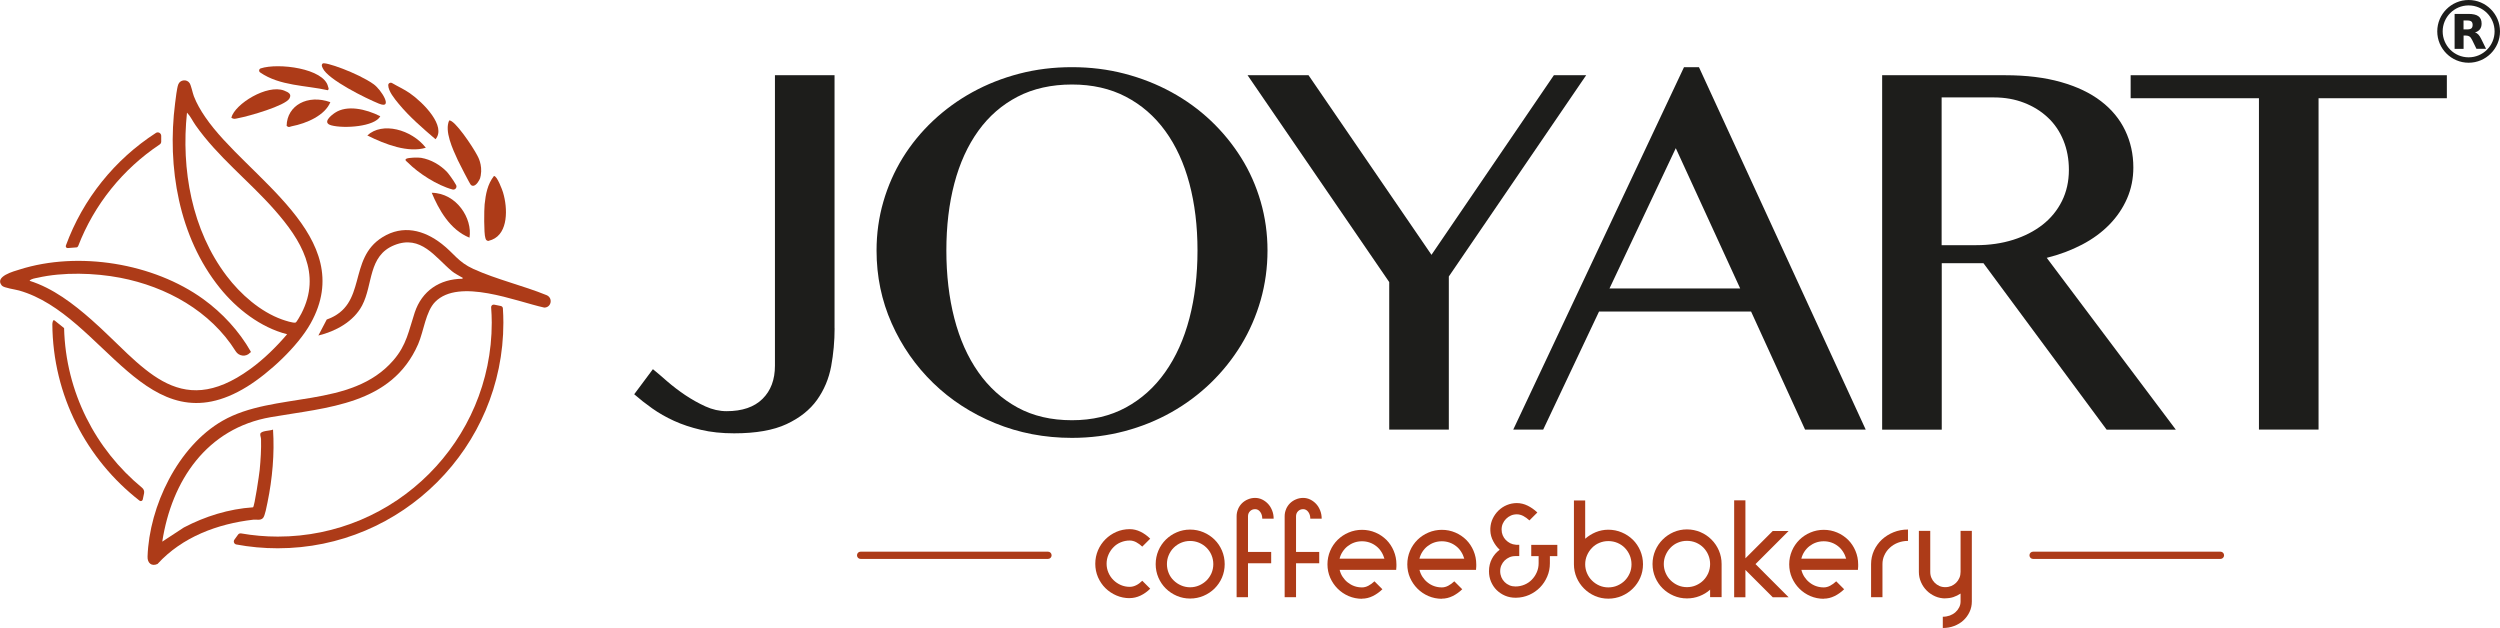 <svg xmlns="http://www.w3.org/2000/svg" id="katman_1" data-name="katman 1" viewBox="0 0 406.45 102.11"><defs><style> .cls-1 { fill: #1d1d1b; } .cls-2 { fill: #ad3b18; } </style></defs><g><path class="cls-2" d="M40.64,57.36c-.65.71-1.81.57-2.32-.25-4.09-6.54-11.25-10.5-18.76-11.95-4.17-.8-9.31-.95-13.46,0-.41.09-1.05.16-1.3.49,3.8,1.19,7.14,3.75,10.09,6.35,8.25,7.26,13.92,16.61,25.79,8,2.2-1.59,4.25-3.61,6-5.66-4.32-1.1-8.2-4.12-10.95-7.54-6.65-8.26-8.59-19.66-7.26-30.03.1-.74.28-2.45.52-3.06.3-.77,1.4-.88,1.84-.19.25.39.48,1.57.69,2.13.46,1.19,1.12,2.32,1.84,3.37,6.67,9.8,25.03,19.46,17.14,33.56-2.09,3.74-6.7,8.03-10.33,10.28-16.4,10.14-23.18-11.69-37.07-15.63-.63-.18-2.46-.42-2.79-.79-1.29-1.5,1.97-2.34,2.9-2.63,9.54-3.02,21.75-1.03,29.84,4.82,3.11,2.25,5.83,5.2,7.73,8.54,0,.05-.04.12-.13.22M30.4,18.31c-.97,9.22.78,19.1,6.46,26.57,2.24,2.95,5.46,5.8,8.99,7.06.42.15,1.9.65,2.23.49.16-.08.8-1.22.92-1.46,3.34-6.47-.07-11.97-4.34-16.82-4.14-4.71-9.26-8.64-12.88-13.81-.47-.67-.83-1.47-1.38-2.03"></path><path class="cls-2" d="M26.38,88.06l3.51-2.3c3.47-1.82,7.32-3.02,11.25-3.28.25-.18,1.01-5.38,1.08-6.08.15-1.55.27-3.44.22-4.99,0-.28-.16-.59-.12-.86.09-.55,1.62-.49,2.07-.71.26,3.91-.11,8.01-.9,11.85-.12.56-.4,2.18-.73,2.53-.42.45-1.04.21-1.57.27-5.82.67-11.57,2.81-15.58,7.2-.98.45-1.66-.17-1.62-1.19.27-8.22,4.94-17.93,12.19-22.09,8.4-4.82,20.91-1.87,27.79-9.85,2.15-2.49,2.47-4.77,3.45-7.73,1.17-3.55,4.07-5.48,7.78-5.51.05-.25-.03-.18-.14-.24-.55-.35-1.07-.56-1.6-1-2.72-2.27-5.02-5.95-9.33-4.23-4.32,1.73-3.46,6.41-5.26,9.82-1.39,2.63-4.3,4.2-7.11,4.88l1.36-2.6c6.72-2.38,3.31-9.83,9.07-13.39,3.31-2.05,6.73-1.17,9.63,1.09,1.99,1.54,2.65,2.95,5.15,4.08,3.74,1.7,8.07,2.7,11.9,4.26,1.06.45.78,2.01-.38,2.02-4.6-1-13.85-4.87-17.74-.93-1.54,1.56-1.86,4.79-2.77,6.88-4.3,9.84-14.78,10.27-23.94,11.86-10.41,1.8-16.13,10.31-17.66,20.25"></path><path class="cls-2" d="M12.7,40.03c2.61-6.79,7.29-12.56,13.26-16.54.15-.1.25-.27.25-.46v-.94c0-.44-.49-.72-.86-.48-6.68,4.31-11.87,10.73-14.64,18.31-.08.21.09.43.31.41l1.41-.11c.12,0,.21-.08.26-.19"></path><path class="cls-2" d="M80.34,49.53c-.27-.05-.51.16-.49.44.06.82.1,1.65.1,2.49,0,19.18-15.6,34.78-34.78,34.78-2.04,0-4.03-.18-5.98-.52-.18-.03-.37.04-.48.19l-.6.83c-.21.29-.05.71.3.78,2.19.41,4.45.62,6.75.62,20.22,0,36.68-16.45,36.68-36.68,0-.78-.03-1.56-.08-2.33-.01-.19-.15-.34-.33-.38l-1.08-.22Z"></path><path class="cls-2" d="M81.79,31.3c-.11-.37-.99-2.78-1.49-2.68-1.04,1.35-1.33,2.9-1.51,4.61-.09.87-.13,4.73.12,5.45.09.27.09.39.45.5.41-.12.48-.15.62-.2,2.68-1.07,2.57-5.14,1.81-7.67"></path><path class="cls-2" d="M70.8,22.64c1.82-2.1-1.96-5.95-4.19-7.5-.86-.6-1.92-1.08-2.86-1.63-.27-.16-.63.02-.63.33,0,.98,1.04,2.24,1.71,3.05,1.72,2.09,3.88,3.95,5.98,5.75"></path><path class="cls-2" d="M61.64,16.86c2.36.96.34-2.3-.91-3.18-2.6-1.84-8.06-3.74-8.28-3.34-.24.24-.11.44.02.74.84,1.87,7.06,4.93,9.16,5.78"></path><path class="cls-2" d="M53.34,14.1c-.64-2.99-8.12-3.92-10.96-2.98-.29.1-.34.49-.08.66,3.2,2.21,7.43,2.08,11,2.89.24-.22.09-.35.04-.58"></path><path class="cls-2" d="M47.05,16.01c.39-.67-.06-.98-.87-1.29-2.75-1.05-7.98,2.16-8.57,4.41.41.32.79.14,1.17.07,1.71-.32,7.59-2,8.27-3.18"></path><path class="cls-2" d="M70.19,31.34c1.12,2.68,2.94,6.02,6.14,7.3.51-3.1-2.08-7.24-6.14-7.3"></path><path class="cls-2" d="M72.71,27.99c-1.13-1.18-2.63-2.05-4.24-2.33-.51-.09-2.09-.04-2.41.15-.34.21.05.42.25.62,1.7,1.72,4.76,3.71,7.27,4.38.43.11.78-.35.57-.73-.44-.81-1.26-1.89-1.45-2.09"></path><path class="cls-2" d="M69.23,24.02c-2.32-2.98-7.09-4.26-9.51-2,2.93,1.47,6.66,2.87,9.51,2"></path><path class="cls-2" d="M61.83,18.9c-2.37-1.2-5.42-1.86-7.36-.57-.63.42-2.16,1.63-.6,2.05,2.04.55,7.05.23,7.96-1.48"></path><path class="cls-2" d="M46.6,20.46c.38.33.51.13.82.07,2.48-.48,5.41-1.78,6.29-3.92-3.69-1.32-7.05.52-7.11,3.85"></path><path class="cls-2" d="M77.65,25.37c-.83-1.61-3.75-5.91-4.62-5.79-.79,1.7.53,4.59,1.42,6.5.24.51,1.94,3.84,2.12,4,.47.4,1.02-.19,1.34-.79.13-.22.18-.37.25-.77.32-1.76-.51-3.14-.51-3.14h0Z"></path><path class="cls-2" d="M23.1,79.3c-7.54-6.21-12.42-15.52-12.68-25.96l-1.54-1.23h0c-.24-.19-.33.17-.37.56.07,11.67,5.6,22.06,14.18,28.73.19.15.47.04.52-.19l.21-.99c.08-.35-.05-.71-.33-.93"></path></g><g><path class="cls-2" d="M183.67,97.25c-.78,0-1.5-.15-2.17-.44-.68-.29-1.27-.69-1.78-1.19-.51-.5-.91-1.1-1.21-1.78-.29-.68-.44-1.41-.44-2.18s.15-1.5.44-2.19c.29-.68.7-1.28,1.21-1.79.51-.51,1.1-.91,1.78-1.21.67-.29,1.4-.44,2.17-.44.6,0,1.19.14,1.76.42.57.28,1.1.66,1.57,1.13l-1.29,1.29c-.32-.3-.65-.54-.99-.72-.34-.18-.7-.27-1.05-.27-.52,0-1,.1-1.46.29-.46.19-.86.46-1.19.81-.34.34-.61.75-.81,1.21-.2.46-.3.95-.3,1.46s.1,1,.3,1.46c.2.46.47.86.81,1.19.34.34.74.61,1.19.81.46.2.95.3,1.46.3.36,0,.71-.09,1.05-.26.35-.17.68-.42.99-.73l1.29,1.29c-.47.47-1,.85-1.57,1.12-.57.27-1.16.41-1.76.41"></path><path class="cls-2" d="M193.49,86.1c.77,0,1.5.15,2.18.44.68.29,1.28.69,1.79,1.19.51.5.91,1.1,1.21,1.79.29.69.44,1.42.44,2.2s-.15,1.5-.44,2.18c-.29.68-.7,1.27-1.21,1.78-.51.5-1.1.9-1.79,1.19-.68.29-1.41.44-2.18.44s-1.5-.15-2.17-.44c-.68-.29-1.27-.69-1.78-1.19-.51-.5-.91-1.09-1.21-1.78-.29-.68-.44-1.41-.44-2.18s.15-1.51.44-2.2c.29-.69.7-1.28,1.21-1.79.51-.5,1.1-.9,1.78-1.19.67-.29,1.4-.44,2.17-.44M193.49,87.95c-.52,0-1.01.1-1.46.29s-.86.46-1.21.81c-.35.34-.61.75-.81,1.21s-.29.95-.29,1.46.1,1,.29,1.46.46.86.81,1.19c.34.34.75.61,1.21.81s.95.3,1.46.3,1-.1,1.46-.3c.46-.2.86-.47,1.21-.81.34-.34.61-.74.81-1.19.19-.46.29-.95.29-1.46s-.1-1.01-.29-1.46c-.19-.46-.46-.86-.81-1.21s-.75-.61-1.21-.81c-.46-.19-.95-.29-1.46-.29"></path><path class="cls-2" d="M201.28,82.77c.16-.37.37-.68.64-.95.27-.26.59-.48.96-.63.37-.16.76-.24,1.17-.24s.81.09,1.17.27c.36.18.68.42.96.72.27.3.49.66.65,1.07.16.41.24.85.24,1.32h-1.85c0-.43-.11-.8-.33-1.1-.22-.3-.5-.45-.83-.45s-.61.11-.83.33c-.22.22-.33.5-.33.83v5.79h3.77v1.85h-3.77v5.51h-1.85v-13.15c0-.42.08-.81.24-1.17"></path><path class="cls-2" d="M209.09,82.77c.16-.37.37-.68.64-.95.27-.26.59-.48.96-.63.37-.16.76-.24,1.17-.24s.81.09,1.17.27c.36.18.68.42.96.72.27.3.49.66.65,1.07.16.41.24.85.24,1.32h-1.85c0-.43-.11-.8-.33-1.1-.22-.3-.5-.45-.83-.45s-.61.11-.83.33c-.22.22-.33.5-.33.83v5.79h3.77v1.85h-3.77v5.51h-1.85v-13.15c0-.42.08-.81.24-1.17"></path><path class="cls-2" d="M221.44,97.35c-.77,0-1.5-.15-2.18-.44-.68-.29-1.28-.7-1.79-1.21-.51-.51-.91-1.1-1.21-1.78-.29-.67-.44-1.4-.44-2.17s.15-1.51.44-2.19c.29-.69.7-1.28,1.21-1.79.51-.5,1.1-.9,1.79-1.19.68-.29,1.41-.44,2.18-.44s1.5.15,2.18.44c.68.29,1.27.69,1.78,1.19.5.5.9,1.1,1.19,1.79.29.69.44,1.42.44,2.19v.32c0,.11-.01.31-.04.58h-9.19c.1.42.26.8.49,1.14.23.35.5.65.82.9s.67.46,1.07.6c.39.14.81.21,1.26.21.34,0,.69-.09,1.03-.27.34-.18.67-.42.99-.72l1.29,1.29c-.47.46-.99.83-1.56,1.11s-1.15.42-1.75.42M225.08,90.83c-.12-.4-.28-.78-.51-1.13-.22-.35-.49-.65-.81-.9-.32-.25-.67-.45-1.07-.59-.4-.14-.82-.21-1.26-.21s-.87.07-1.26.21c-.39.14-.75.34-1.07.59-.32.25-.59.55-.82.9-.23.35-.4.73-.49,1.13h7.27Z"></path><path class="cls-2" d="M234.42,97.35c-.77,0-1.5-.15-2.18-.44-.68-.29-1.28-.7-1.79-1.21-.51-.51-.91-1.1-1.21-1.78-.29-.67-.44-1.4-.44-2.17s.15-1.51.44-2.19c.29-.69.7-1.28,1.21-1.79.51-.5,1.1-.9,1.79-1.19.68-.29,1.41-.44,2.18-.44s1.5.15,2.18.44c.68.29,1.27.69,1.78,1.19.5.5.9,1.1,1.19,1.79.29.69.44,1.42.44,2.19v.32c0,.11-.01.31-.04.58h-9.19c.1.42.27.8.49,1.14.23.35.5.65.82.9.32.26.67.46,1.07.6.39.14.82.21,1.26.21.34,0,.69-.09,1.03-.27.34-.18.67-.42.99-.72l1.29,1.29c-.47.46-.99.83-1.56,1.11-.57.28-1.15.42-1.75.42M238.06,90.83c-.12-.4-.28-.78-.51-1.13-.22-.35-.49-.65-.81-.9-.32-.25-.67-.45-1.07-.59-.4-.14-.82-.21-1.26-.21s-.86.07-1.26.21c-.39.14-.75.34-1.07.59-.32.25-.59.55-.82.9-.23.35-.39.73-.49,1.13h7.28Z"></path><path class="cls-2" d="M242.08,92.85c0-.73.16-1.39.47-1.99.31-.6.74-1.09,1.27-1.48-.42-.39-.77-.85-1.05-1.39-.29-.54-.45-1.11-.47-1.71v-.39c.03-.57.16-1.11.4-1.6.24-.49.55-.93.94-1.3.39-.37.84-.67,1.35-.88s1.05-.32,1.62-.32,1.19.14,1.75.42c.57.28,1.09.65,1.58,1.11l-1.29,1.29c-.32-.3-.65-.54-.99-.72-.35-.18-.7-.27-1.05-.27s-.66.06-.96.19c-.29.13-.56.31-.79.54-.23.23-.41.49-.54.79-.13.29-.19.61-.19.96s.06.64.18.93c.12.29.29.54.49.75.21.21.45.4.73.54.28.14.58.22.89.24.01.01.05.02.11.02h.47v1.83h-.62c-.35,0-.67.06-.97.19-.3.13-.56.31-.79.53-.22.22-.4.48-.53.78-.13.29-.19.61-.19.96s.07.67.19.97c.13.3.3.56.53.79.22.22.48.4.79.53.3.13.62.19.97.19.52,0,1-.1,1.46-.29.46-.19.86-.46,1.2-.81.34-.35.61-.75.81-1.21.2-.46.3-.95.3-1.46v-1.16h-1.2v-1.83h4.24v1.83h-1.21v1.16c0,.76-.14,1.48-.43,2.15-.29.68-.68,1.27-1.18,1.78-.5.51-1.09.91-1.75,1.21-.67.29-1.38.45-2.14.46h-.09c-.6,0-1.17-.11-1.69-.33-.52-.22-.98-.53-1.37-.91s-.69-.84-.92-1.37c-.22-.52-.33-1.09-.33-1.69"></path><path class="cls-2" d="M261.48,86.12c.77,0,1.51.15,2.19.44.69.29,1.29.69,1.8,1.19.51.5.91,1.1,1.21,1.79.29.69.44,1.42.44,2.2s-.15,1.5-.44,2.17c-.29.67-.7,1.27-1.21,1.77-.51.51-1.11.91-1.8,1.21-.69.29-1.42.44-2.19.44s-1.5-.15-2.17-.44c-.68-.29-1.27-.7-1.78-1.21-.51-.51-.91-1.1-1.2-1.77-.29-.68-.44-1.4-.44-2.17v-10.37h1.83v6.22c.5-.44,1.08-.8,1.72-1.07.64-.26,1.33-.4,2.04-.4M261.48,87.97c-.52,0-1,.1-1.46.29-.46.19-.86.46-1.19.81-.34.34-.61.75-.81,1.21-.2.46-.3.95-.3,1.46s.1,1,.3,1.46c.2.46.47.86.81,1.19.34.34.74.61,1.19.81.46.2.95.3,1.46.3s1.03-.1,1.48-.3c.46-.2.86-.47,1.2-.81.34-.34.6-.74.8-1.19s.29-.95.29-1.46-.1-1.01-.29-1.46-.46-.86-.8-1.21c-.34-.35-.74-.61-1.2-.81-.46-.19-.95-.29-1.48-.29"></path><path class="cls-2" d="M274.26,86.07c.77,0,1.51.15,2.19.44.69.29,1.29.7,1.8,1.21.51.51.91,1.1,1.21,1.79.29.68.44,1.41.44,2.19v5.38h-1.87v-1.21c-.5.45-1.07.79-1.71,1.04s-1.32.38-2.05.38c-.78,0-1.5-.15-2.17-.44-.68-.29-1.27-.69-1.78-1.19-.51-.5-.91-1.09-1.21-1.78-.29-.68-.44-1.41-.44-2.18s.15-1.5.44-2.19c.29-.68.7-1.28,1.21-1.79.51-.51,1.1-.91,1.78-1.21.67-.29,1.4-.44,2.17-.44M274.26,87.93c-.52,0-1.01.1-1.46.29-.46.19-.86.46-1.19.81-.34.34-.61.75-.81,1.21-.2.46-.3.95-.3,1.46s.1,1,.3,1.46c.2.46.47.86.81,1.19.34.34.74.61,1.19.81.46.2.95.3,1.46.3s1.03-.1,1.48-.3c.46-.2.86-.47,1.2-.81.34-.34.6-.74.8-1.19.19-.46.29-.95.29-1.46s-.1-1.01-.29-1.46c-.19-.46-.46-.86-.8-1.21-.34-.34-.74-.61-1.2-.81-.46-.19-.95-.29-1.48-.29"></path><polygon class="cls-2" points="281.94 81.34 283.77 81.34 283.77 90.77 288.21 86.33 290.79 86.33 285.41 91.71 290.79 97.1 288.21 97.1 283.77 92.66 283.77 97.1 281.94 97.1 281.94 81.34"></polygon><path class="cls-2" d="M296.51,97.35c-.77,0-1.5-.15-2.18-.44-.68-.29-1.28-.7-1.79-1.21-.51-.51-.91-1.1-1.21-1.78-.29-.67-.44-1.4-.44-2.17s.15-1.51.44-2.19c.29-.69.7-1.28,1.21-1.79.51-.5,1.1-.9,1.79-1.19.68-.29,1.41-.44,2.18-.44s1.5.15,2.18.44c.68.29,1.27.69,1.78,1.19.5.5.9,1.1,1.19,1.79.29.69.44,1.42.44,2.19v.32c0,.11-.01.31-.04.58h-9.19c.1.42.27.8.49,1.14.23.35.5.65.82.9.32.26.67.46,1.07.6.4.14.81.21,1.26.21.34,0,.69-.09,1.03-.27.34-.18.67-.42.99-.72l1.29,1.29c-.47.46-.99.83-1.56,1.11-.57.28-1.15.42-1.75.42M300.15,90.83c-.12-.4-.28-.78-.51-1.13-.22-.35-.49-.65-.81-.9-.32-.25-.67-.45-1.07-.59-.39-.14-.82-.21-1.26-.21s-.86.07-1.26.21c-.39.14-.75.34-1.07.59-.32.25-.59.55-.82.9-.23.35-.39.73-.49,1.13h7.27Z"></path><path class="cls-2" d="M306.05,97.09h-1.85v-5.38c0-.78.16-1.51.47-2.2.32-.69.75-1.28,1.29-1.79.55-.5,1.18-.9,1.9-1.19.72-.29,1.5-.44,2.34-.44v1.85c-.57,0-1.11.1-1.62.29-.5.19-.94.46-1.32.81-.38.34-.68.75-.89,1.21-.22.46-.32.95-.32,1.46v5.38Z"></path><path class="cls-2" d="M316.29,97.29c-.59,0-1.15-.11-1.67-.34-.52-.23-.98-.54-1.37-.93-.39-.39-.7-.84-.93-1.37-.23-.52-.35-1.08-.35-1.67v-6.67h1.85v6.67c0,.35.06.67.19.97.13.3.3.56.53.79.22.22.48.4.77.53s.61.19.96.19.67-.07.97-.19c.3-.13.56-.3.79-.53.22-.22.4-.48.53-.79.13-.3.19-.62.19-.97v-6.67h1.83v11.49c0,.6-.12,1.16-.37,1.69-.24.52-.58.98-1,1.37-.42.39-.92.69-1.5.91-.57.22-1.19.33-1.85.33v-1.83c.4,0,.78-.07,1.13-.19.35-.13.66-.31.92-.54s.46-.49.61-.79c.15-.29.23-.61.23-.96v-1.29c-.36.24-.75.43-1.16.57-.42.14-.85.2-1.31.2"></path><path class="cls-2" d="M170.38,90.87h-30.46c-.33,0-.59-.26-.59-.59s.26-.59.59-.59h30.46c.33,0,.59.26.59.59s-.26.59-.59.59"></path><path class="cls-2" d="M361,90.87h-30.46c-.33,0-.59-.26-.59-.59s.26-.59.59-.59h30.46c.33,0,.59.26.59.59s-.26.59-.59.59"></path><path class="cls-1" d="M135.69,53.38c0,2.09-.19,4.14-.56,6.17-.38,2.03-1.15,3.85-2.3,5.47-1.16,1.62-2.81,2.93-4.95,3.93-2.14,1-4.98,1.5-8.52,1.5-2,0-3.8-.19-5.41-.57-1.61-.38-3.06-.86-4.37-1.46-1.3-.59-2.48-1.27-3.54-2.02-1.06-.75-2.04-1.52-2.93-2.3l3.04-4.08c.64.52,1.41,1.17,2.3,1.96.9.78,1.88,1.53,2.93,2.24,1.06.71,2.16,1.33,3.3,1.85,1.14.52,2.29.78,3.45.78,2.55,0,4.5-.67,5.84-2,1.35-1.33,2.02-3.13,2.02-5.39V12.23h9.69v41.15Z"></path><path class="cls-1" d="M174.28,71.19c-4.46,0-8.62-.8-12.49-2.39-3.87-1.59-7.23-3.77-10.08-6.54-2.85-2.77-5.1-6-6.74-9.69-1.64-3.69-2.46-7.64-2.46-11.84,0-2.75.37-5.4,1.11-7.95.74-2.55,1.79-4.92,3.15-7.13,1.36-2.2,3.01-4.21,4.93-6.02,1.93-1.81,4.06-3.36,6.41-4.65,2.35-1.29,4.88-2.29,7.6-3,2.72-.71,5.58-1.06,8.56-1.06s5.84.35,8.56,1.06c2.72.71,5.26,1.71,7.62,3,2.36,1.29,4.5,2.84,6.41,4.65,1.91,1.81,3.55,3.82,4.93,6.02,1.38,2.2,2.43,4.58,3.17,7.13.74,2.55,1.11,5.2,1.11,7.95s-.37,5.47-1.11,8.06c-.74,2.59-1.8,5.02-3.17,7.28-1.38,2.26-3.02,4.32-4.93,6.17-1.91,1.85-4.05,3.45-6.41,4.78-2.36,1.33-4.9,2.36-7.62,3.08-2.72.72-5.58,1.09-8.56,1.09M174.28,68.32c3.3,0,6.22-.69,8.75-2.06,2.54-1.38,4.67-3.29,6.41-5.76,1.74-2.46,3.05-5.37,3.93-8.73.88-3.36,1.32-7.04,1.32-11.04s-.44-7.6-1.32-10.91c-.88-3.3-2.19-6.15-3.93-8.54-1.74-2.39-3.87-4.24-6.41-5.56-2.53-1.32-5.45-1.98-8.75-1.98s-6.31.66-8.84,1.98c-2.54,1.32-4.67,3.17-6.39,5.56-1.72,2.39-3.02,5.24-3.89,8.54s-1.3,6.94-1.3,10.91.43,7.68,1.3,11.04c.87,3.36,2.16,6.27,3.89,8.73,1.72,2.46,3.85,4.38,6.39,5.76,2.53,1.38,5.48,2.06,8.84,2.06"></path><polygon class="cls-1" points="212.74 12.23 232.73 41.43 252.63 12.23 257.88 12.23 235.55 44.95 235.55 69.84 225.86 69.84 225.86 45.86 202.83 12.23 212.74 12.23"></polygon><path class="cls-1" d="M276.22,10.93l27.11,58.92h-9.86l-8.78-19.2h-24.72l-9.08,19.2h-4.87l27.76-58.92h2.43ZM261.67,46.9h21.25l-10.47-22.81-10.78,22.81Z"></path><path class="cls-1" d="M305.99,12.23h19.99c3.45,0,6.47.37,9.08,1.11,2.61.74,4.78,1.77,6.52,3.11,1.74,1.33,3.05,2.92,3.93,4.76.88,1.84,1.33,3.85,1.33,6.02,0,1.8-.34,3.48-1.02,5.04-.68,1.56-1.64,2.98-2.87,4.24-1.23,1.26-2.71,2.35-4.45,3.26-1.74.91-3.65,1.63-5.74,2.15l20.99,27.94h-11.25l-20.03-27.07h-6.78v27.07h-9.69V12.23ZM315.68,39.86h5.6c2.17,0,4.18-.29,6.02-.87,1.84-.58,3.43-1.4,4.78-2.45,1.35-1.06,2.4-2.34,3.15-3.85.75-1.51,1.13-3.2,1.13-5.08,0-1.74-.3-3.33-.89-4.78-.59-1.45-1.43-2.69-2.52-3.71-1.09-1.03-2.38-1.83-3.87-2.41-1.49-.58-3.12-.87-4.89-.87h-8.52v24.03Z"></path><polygon class="cls-1" points="397.81 12.23 397.81 15.97 376.95 15.97 376.95 69.84 367.26 69.84 367.26 15.97 346.4 15.97 346.4 12.23 397.81 12.23"></polygon><path class="cls-1" d="M401.35,10.2c-2.81,0-5.1-2.29-5.1-5.1s2.29-5.1,5.1-5.1,5.1,2.29,5.1,5.1-2.29,5.1-5.1,5.1M401.35.88c-2.33,0-4.22,1.89-4.22,4.22s1.89,4.22,4.22,4.22,4.22-1.89,4.22-4.22-1.89-4.22-4.22-4.22M401.14,4.78c.31,0,.52-.06.66-.17.13-.11.2-.3.2-.56s-.07-.44-.2-.55c-.13-.11-.35-.17-.66-.17h-.62v1.45h.62M400.53,5.79v2.15h-1.46V2.26h2.23c.75,0,1.29.12,1.64.38.35.25.52.65.52,1.19,0,.38-.09.68-.27.92-.18.24-.45.42-.82.53.2.04.38.15.54.31.16.16.32.4.48.73l.79,1.61h-1.56l-.69-1.41c-.14-.28-.28-.48-.43-.58-.14-.1-.33-.16-.57-.16h-.41"></path></g></svg>
